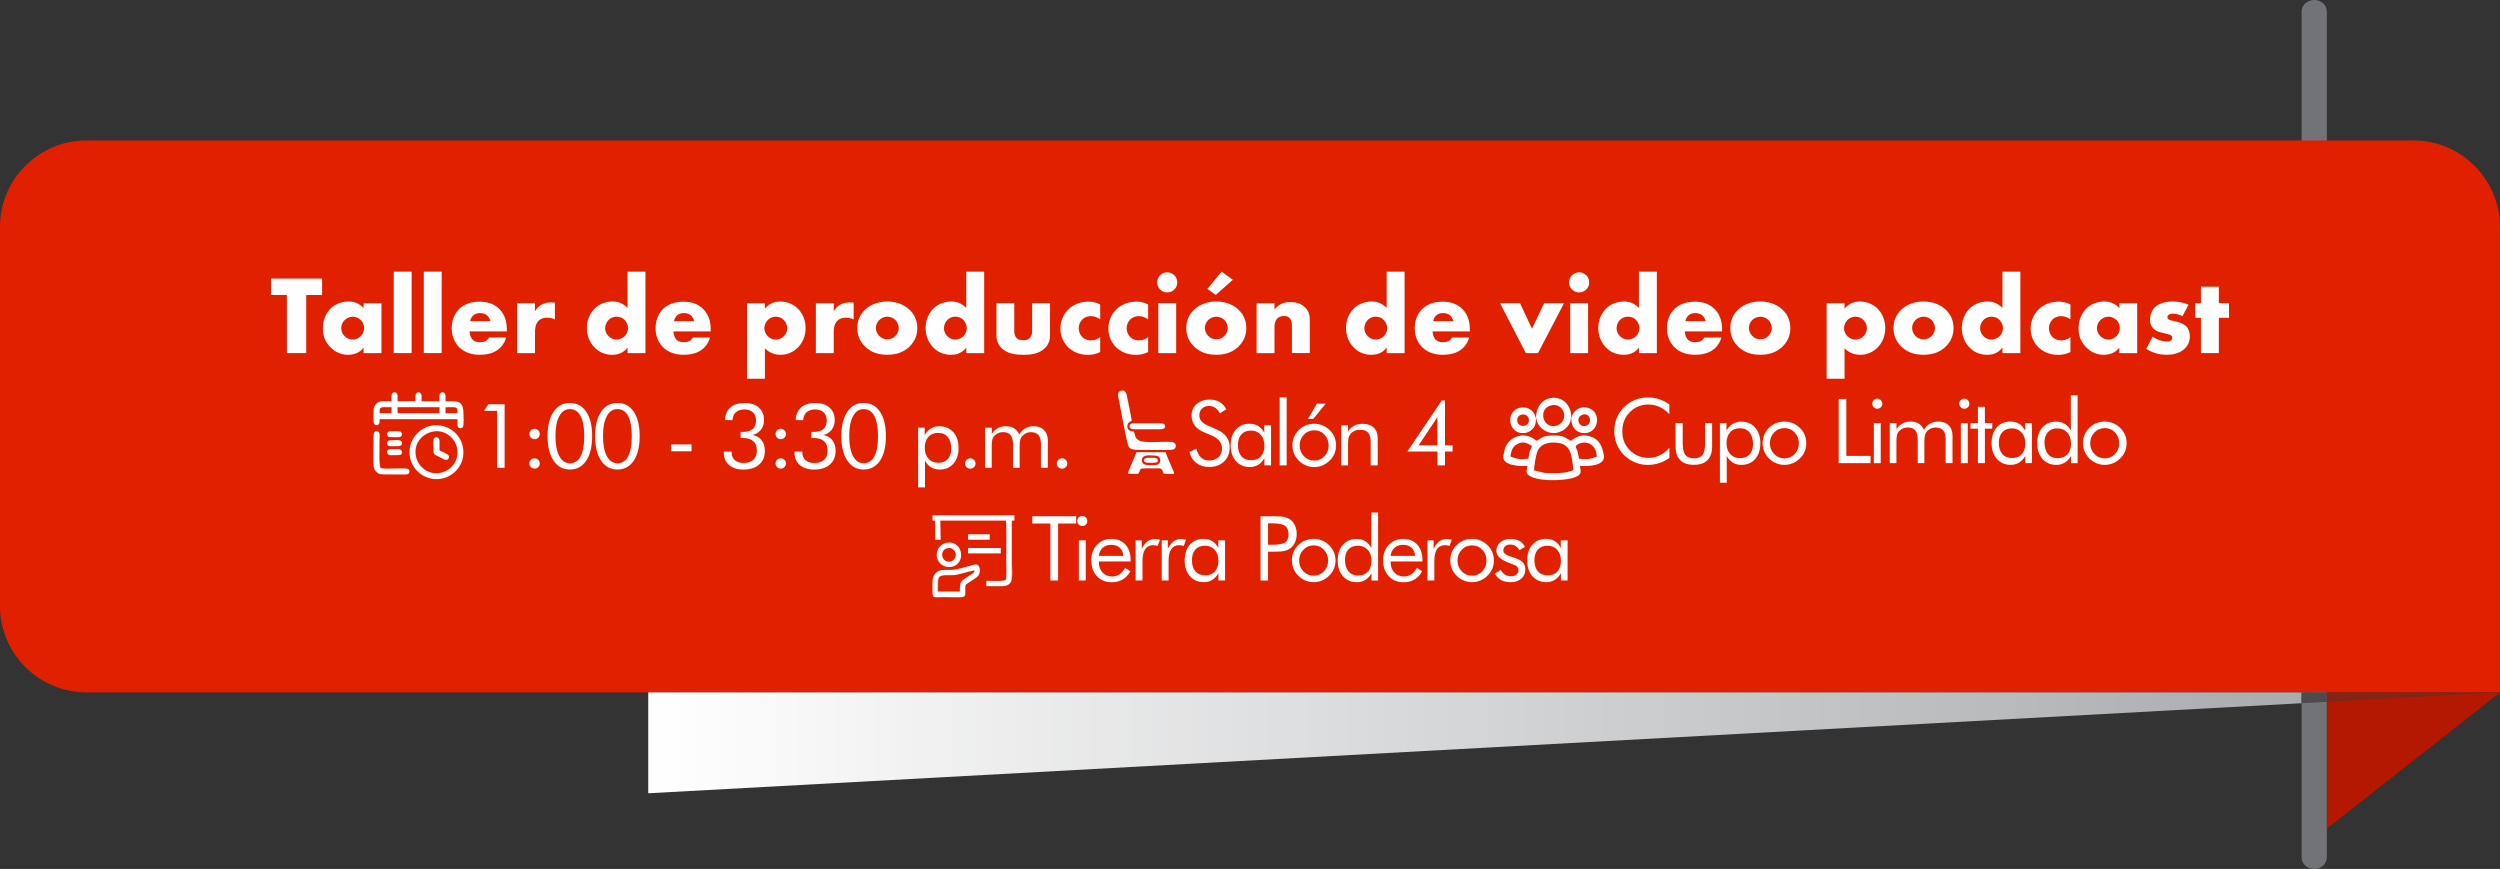 <?xml version="1.0" encoding="UTF-8"?>
<svg xmlns="http://www.w3.org/2000/svg" xmlns:xlink="http://www.w3.org/1999/xlink" xmlns:xodm="http://www.corel.com/coreldraw/odm/2003" xml:space="preserve" width="96.148mm" height="33.419mm" version="1.1" style="shape-rendering:geometricPrecision; text-rendering:geometricPrecision; image-rendering:optimizeQuality; fill-rule:evenodd; clip-rule:evenodd" viewBox="0 0 887.29 308.4">
 <rect x="0" y="0" width="887.29" height="308.4" fill="#333333" stroke="none"/>
 <defs>
  <style type="text/css">
   
    .fil4 {fill:#4B4B4D}
    .fil0 {fill:#727376}
    .fil5 {fill:#822416}
    .fil2 {fill:#B51800}
    .fil7 {fill:#FEFEFE}
    .fil1 {fill:#E12000;fill-rule:nonzero}
    .fil6 {fill:#FEFEFE;fill-rule:nonzero}
    .fil3 {fill:url(#id0)}
   
  </style>
  <linearGradient id="id0" gradientUnits="userSpaceOnUse" x1="816.87" y1="313.8" x2="237.14" y2="313.8">
   <stop offset="0" style="stop-opacity:1; stop-color:#A9ABAE"></stop>
   <stop offset="1" style="stop-opacity:1; stop-color:#FEFEFE"></stop>
  </linearGradient>
 </defs>
 <g id="Capa_x0020_1">
  <g id="_2150344278512">
   <path class="fil0" d="M821.35 0l0 0c2.48,0 4.48,1.83 4.48,4.08l0 300.25c0,2.25 -2.01,4.07 -4.48,4.07l0 0c-2.48,-0 -4.48,-1.83 -4.48,-4.08l0 -300.25c-0,-2.25 2.01,-4.07 4.48,-4.07z"></path>
   <path class="fil1" d="M856.56 49.85l-825.93 0c-16.84,0 -30.63,13.78 -30.63,30.63l0 134.64c0,16.84 13.78,30.62 30.63,30.62l856.65 0 0 -165.17c0,-16.9 -13.83,-30.73 -30.73,-30.73l0.01 -0z"></path>
   <polygon class="fil2" points="825.83,245.75 887.29,245.75 825.83,294.06 "></polygon>
   <polygon class="fil3" points="230.07,245.75 816.87,245.75 816.87,249.58 230.07,281.54 "></polygon>
   <polygon class="fil4" points="816.87,245.75 825.83,245.75 825.83,249.1 816.87,249.58 "></polygon>
   <polygon class="fil5" points="825.83,245.75 887.29,245.75 825.83,249.1 "></polygon>
   <polygon class="fil6" points="114.32,104.7 114.32,98.87 96.19,98.87 96.19,104.7 101.82,104.7 101.82,125.32 108.69,125.32 108.69,104.7 "></polygon>
   <path id="_1" class="fil6" d="M129.03 109.3c-0.75,-0.83 -2.46,-2.3 -5.31,-2.3 -2.54,0 -4.88,0.99 -6.39,2.5 -1.43,1.43 -2.74,3.77 -2.74,7.1 0,2.66 0.83,4.68 2.54,6.5 2.14,2.26 4.48,2.82 6.39,2.82 1.74,0 4.04,-0.51 5.52,-2.54l0 1.95 6.35 0 0 -17.73 -6.35 0 0 1.7 -0.01 0zm-3.89 3.1c1.35,0 2.26,0.6 2.86,1.15 0.99,0.95 1.23,2.06 1.23,2.89 0,1.43 -0.64,2.3 -1.19,2.86 -0.79,0.79 -1.83,1.23 -2.86,1.23 -1.07,0 -2.18,-0.55 -2.85,-1.19 -0.79,-0.76 -1.23,-1.87 -1.23,-2.89 0,-0.91 0.4,-2.06 1.27,-2.89 0.91,-0.87 1.98,-1.15 2.78,-1.15l-0.01 -0.01z"></path>
   <polygon id="_2" class="fil6" points="139.74,96.41 139.74,125.32 146.09,125.32 146.09,96.41 "></polygon>
   <polygon id="_3" class="fil6" points="150.41,96.41 150.41,125.32 156.76,125.32 156.76,96.41 "></polygon>
   <path id="_4" class="fil6" d="M179.88 116.95c0,-1.98 -0.32,-5.08 -2.82,-7.46 -2.1,-1.98 -4.76,-2.42 -6.82,-2.42 -3.49,0 -5.79,1.15 -7.26,2.57 -1.55,1.51 -2.66,3.89 -2.66,6.86 0,3.37 1.47,5.56 2.62,6.71 2.18,2.18 5,2.7 7.34,2.7 3.85,0 5.91,-1.19 7.22,-2.46 1.31,-1.27 1.87,-2.66 2.14,-3.65l-6.07 0c-0.28,0.55 -0.72,0.95 -1.11,1.19 -0.79,0.44 -1.91,0.47 -2.06,0.47 -1.43,0 -2.22,-0.47 -2.62,-0.87 -0.76,-0.75 -1.11,-2.02 -1.11,-2.97l13.21 0 0 -0.68 -0.01 0.01zm-13.01 -2.97c0.12,-0.79 0.51,-1.43 0.95,-1.91 0.68,-0.68 1.51,-0.95 2.57,-0.95 0.64,0 1.78,0.12 2.62,0.95 0.47,0.47 0.87,1.23 1.03,1.91l-7.18 0 0 0z"></path>
   <path id="_5" class="fil6" d="M183.53 125.32l6.35 0 0 -7.58c0,-0.95 0.08,-2.82 1.43,-4.04 0.91,-0.83 2.06,-0.95 2.89,-0.95 1.55,0 2.42,0.47 2.74,0.64l0 -5.99c-0.83,-0.04 -1.11,-0.08 -1.27,-0.08 -1.19,0 -2.34,0.2 -3.29,0.72 -0.95,0.47 -1.87,1.27 -2.5,2.46l0 -2.89 -6.35 0 0 17.73 0.01 -0.01z"></path>
   <path id="_6" class="fil6" d="M229.07 96.41l-6.35 0 0 12.89c-1.15,-1.23 -2.85,-2.3 -5.27,-2.3 -2.18,0 -4.52,0.72 -6.27,2.38 -1.63,1.55 -2.89,4.01 -2.89,7.02 0,2.82 1.07,5.31 2.86,7.06 1.66,1.63 3.69,2.46 6.23,2.46 1.23,0 3.57,-0.24 5.35,-2.54l0 1.95 6.35 0 0 -28.91 -0.01 0zm-10.24 24.11c-0.91,0 -1.95,-0.32 -2.82,-1.19 -0.83,-0.83 -1.23,-1.87 -1.23,-2.78 0,-1.19 0.51,-2.3 1.23,-3.01 0.55,-0.55 1.47,-1.15 2.82,-1.15 1.19,0 2.18,0.44 2.89,1.19 0.64,0.68 1.19,1.87 1.19,2.85 0,1.07 -0.51,2.26 -1.34,3.01 -0.68,0.6 -1.7,1.07 -2.74,1.07l0 0.01z"></path>
   <path id="_7" class="fil6" d="M252.23 116.95c0,-1.98 -0.32,-5.08 -2.82,-7.46 -2.1,-1.98 -4.76,-2.42 -6.82,-2.42 -3.49,0 -5.79,1.15 -7.26,2.57 -1.55,1.51 -2.66,3.89 -2.66,6.86 0,3.37 1.47,5.56 2.62,6.71 2.18,2.18 5,2.7 7.34,2.7 3.85,0 5.91,-1.19 7.22,-2.46 1.31,-1.27 1.87,-2.66 2.14,-3.65l-6.07 0c-0.28,0.55 -0.72,0.95 -1.11,1.19 -0.79,0.44 -1.91,0.47 -2.06,0.47 -1.43,0 -2.22,-0.47 -2.62,-0.87 -0.76,-0.75 -1.11,-2.02 -1.11,-2.97l13.21 0 0 -0.68 -0.01 0.01zm-13.01 -2.97c0.12,-0.79 0.51,-1.43 0.95,-1.91 0.68,-0.68 1.51,-0.95 2.57,-0.95 0.64,0 1.78,0.12 2.62,0.95 0.47,0.47 0.87,1.23 1.03,1.91l-7.18 0 0 0z"></path>
   <path id="_8" class="fil6" d="M271.47 123.62c1.98,2.06 4.36,2.3 5.52,2.3 1.78,0 4.08,-0.51 6.07,-2.46 1.7,-1.66 2.86,-4.04 2.86,-7.02 0,-3.06 -1.23,-5.39 -2.7,-6.86 -1.43,-1.43 -3.57,-2.57 -6.31,-2.57 -2.62,0 -4.33,1.15 -5.44,2.54l0 -1.95 -6.35 0 0 26.82 6.35 0 0 -10.79 -0.01 0zm3.89 -11.23c1.11,0 2.1,0.44 2.82,1.19 0.79,0.79 1.23,1.95 1.23,2.93 0,1.07 -0.55,2.14 -1.23,2.82 -0.72,0.76 -1.7,1.19 -2.82,1.19 -1.07,0 -2.1,-0.43 -2.86,-1.19 -0.68,-0.68 -1.23,-1.78 -1.23,-2.82 0,-0.99 0.44,-2.14 1.23,-2.93 0.76,-0.76 1.78,-1.19 2.86,-1.19z"></path>
   <path id="_9" class="fil6" d="M289.56 125.32l6.35 0 0 -7.58c0,-0.95 0.08,-2.82 1.43,-4.04 0.91,-0.83 2.06,-0.95 2.89,-0.95 1.55,0 2.42,0.47 2.74,0.64l0 -5.99c-0.83,-0.04 -1.11,-0.08 -1.27,-0.08 -1.19,0 -2.34,0.2 -3.29,0.72 -0.95,0.47 -1.87,1.27 -2.5,2.46l0 -2.89 -6.35 0 0 17.73 0.01 -0.01z"></path>
   <path id="_10" class="fil6" d="M314.94 112.39c0.99,0 2.1,0.47 2.82,1.15 0.79,0.79 1.23,1.95 1.23,2.89 0,1.03 -0.44,2.06 -1.23,2.82 -0.76,0.76 -1.78,1.19 -2.82,1.19 -1.07,0 -2.1,-0.43 -2.85,-1.19 -0.72,-0.72 -1.23,-1.74 -1.23,-2.82 0,-1.03 0.44,-2.14 1.23,-2.89 0.72,-0.68 1.83,-1.15 2.85,-1.15zm10.63 4.04c0,-3.17 -1.43,-5.23 -2.74,-6.5 -1.47,-1.39 -4.01,-2.93 -7.93,-2.93 -3.85,0 -6.43,1.51 -7.9,2.93 -1.31,1.27 -2.74,3.33 -2.74,6.5 0,2.38 0.79,4.64 2.74,6.54 2.46,2.42 5.31,2.93 7.9,2.93 2.86,0 5.59,-0.64 7.93,-2.93 1.95,-1.91 2.74,-4.16 2.74,-6.54z"></path>
   <path id="_11" class="fil6" d="M349.29 96.41l-6.35 0 0 12.89c-1.15,-1.23 -2.85,-2.3 -5.27,-2.3 -2.18,0 -4.52,0.72 -6.27,2.38 -1.63,1.55 -2.89,4.01 -2.89,7.02 0,2.82 1.07,5.31 2.86,7.06 1.66,1.63 3.69,2.46 6.23,2.46 1.23,0 3.57,-0.24 5.35,-2.54l0 1.95 6.35 0 0 -28.91 -0.01 0zm-10.23 24.11c-0.91,0 -1.95,-0.32 -2.82,-1.19 -0.83,-0.83 -1.23,-1.87 -1.23,-2.78 0,-1.19 0.51,-2.3 1.23,-3.01 0.55,-0.55 1.47,-1.15 2.82,-1.15 1.19,0 2.18,0.44 2.89,1.19 0.64,0.68 1.19,1.87 1.19,2.85 0,1.07 -0.51,2.26 -1.34,3.01 -0.68,0.6 -1.7,1.07 -2.74,1.07l0 0.01z"></path>
   <path id="_12" class="fil6" d="M353.64 107.59l0 11.07c0,1.7 0.32,3.29 1.66,4.72 2.1,2.26 5.35,2.54 8.01,2.54 2.42,0 5.48,-0.24 7.66,-2.5 1.59,-1.63 1.7,-3.25 1.7,-4.76l0 -11.07 -6.35 0 0 9.92c0,0.79 -0.12,1.7 -0.91,2.5 -0.72,0.68 -1.47,0.75 -2.26,0.75 -0.75,0 -1.59,-0.12 -2.22,-0.68 -0.83,-0.76 -0.95,-1.87 -0.95,-2.57l0 -9.92 -6.35 0 0.01 0z"></path>
   <path id="_13" class="fil6" d="M390.46 119.61c-1.15,0.99 -2.34,1.19 -3.25,1.19 -1.63,0 -2.66,-0.72 -3.25,-1.34 -0.76,-0.83 -1.11,-1.98 -1.11,-2.97 0,-1.03 0.36,-2.18 1.23,-3.06 0.64,-0.64 1.59,-1.23 3.1,-1.23 1.34,0 2.46,0.55 3.29,1.15l0 -5.31c-1.59,-0.79 -3.01,-0.99 -4.12,-0.99 -3.01,0 -5.48,1.11 -7.14,2.7 -1.78,1.74 -2.86,4.25 -2.86,6.86 0,2.62 1.07,5 2.74,6.63 1.27,1.23 3.53,2.7 6.98,2.7 1.31,0 2.7,-0.16 4.4,-0.99l0 -5.31 -0.01 -0z"></path>
   <path id="_14" class="fil6" d="M407.48 119.61c-1.15,0.99 -2.34,1.19 -3.25,1.19 -1.63,0 -2.66,-0.72 -3.25,-1.34 -0.76,-0.83 -1.11,-1.98 -1.11,-2.97 0,-1.03 0.36,-2.18 1.23,-3.06 0.64,-0.64 1.59,-1.23 3.1,-1.23 1.34,0 2.46,0.55 3.29,1.15l0 -5.31c-1.59,-0.79 -3.01,-0.99 -4.12,-0.99 -3.01,0 -5.48,1.11 -7.14,2.7 -1.78,1.74 -2.86,4.25 -2.86,6.86 0,2.62 1.07,5 2.74,6.63 1.27,1.23 3.53,2.7 6.98,2.7 1.31,0 2.7,-0.16 4.4,-0.99l0 -5.31 -0.01 -0z"></path>
   <path id="_15" class="fil6" d="M411.09 107.59l0 17.73 6.35 0 0 -17.73 -6.35 0zm-0.4 -7.37c0,1.98 1.59,3.57 3.57,3.57 1.98,0 3.57,-1.59 3.57,-3.57 0,-1.98 -1.59,-3.57 -3.57,-3.57 -1.98,0 -3.57,1.59 -3.57,3.57z"></path>
   <path id="_16" class="fil6" d="M431.71 112.39c0.99,0 2.1,0.47 2.82,1.15 0.79,0.79 1.23,1.95 1.23,2.89 0,1.03 -0.44,2.06 -1.23,2.82 -0.76,0.76 -1.78,1.19 -2.82,1.19 -1.07,0 -2.1,-0.43 -2.85,-1.19 -0.72,-0.72 -1.23,-1.74 -1.23,-2.82 0,-1.03 0.44,-2.14 1.23,-2.89 0.72,-0.68 1.83,-1.15 2.85,-1.15zm10.63 4.04c0,-3.17 -1.43,-5.23 -2.74,-6.5 -1.47,-1.39 -4.01,-2.93 -7.93,-2.93 -3.85,0 -6.43,1.51 -7.9,2.93 -1.31,1.27 -2.74,3.33 -2.74,6.5 0,2.38 0.79,4.64 2.74,6.54 2.46,2.42 5.31,2.93 7.9,2.93 2.86,0 5.59,-0.64 7.93,-2.93 1.95,-1.91 2.74,-4.16 2.74,-6.54zm-8.77 -20.03l-5.04 6.11 2.93 2.18 6.11 -5.39 -4.01 -2.89 -0 -0.01z"></path>
   <path id="_17" class="fil6" d="M445.99 125.32l6.35 0 0 -9.52c0,-1.07 0.4,-2.22 1.03,-2.82 0.51,-0.47 1.35,-0.83 2.34,-0.83 0.64,0 1.43,0.12 2.02,0.76 0.83,0.87 0.79,2.42 0.79,3.45l0 8.96 6.35 0 0 -11.26c0,-1.95 -0.16,-3.45 -1.66,-4.95 -1.47,-1.47 -3.41,-1.91 -5.24,-1.91 -1.55,0 -3.89,0.32 -5.63,2.62l0 -2.22 -6.35 0 0 17.73 0.01 0z"></path>
   <path id="_18" class="fil6" d="M498.5 96.41l-6.35 0 0 12.89c-1.15,-1.23 -2.85,-2.3 -5.27,-2.3 -2.18,0 -4.52,0.72 -6.27,2.38 -1.63,1.55 -2.89,4.01 -2.89,7.02 0,2.82 1.07,5.31 2.86,7.06 1.66,1.63 3.69,2.46 6.23,2.46 1.23,0 3.57,-0.24 5.35,-2.54l0 1.95 6.35 0 0 -28.91 -0.01 0zm-10.23 24.11c-0.91,0 -1.95,-0.32 -2.82,-1.19 -0.83,-0.83 -1.23,-1.87 -1.23,-2.78 0,-1.19 0.51,-2.3 1.23,-3.01 0.55,-0.55 1.47,-1.15 2.82,-1.15 1.19,0 2.18,0.44 2.89,1.19 0.64,0.68 1.19,1.87 1.19,2.85 0,1.07 -0.51,2.26 -1.34,3.01 -0.68,0.6 -1.7,1.07 -2.74,1.07l0 0.01z"></path>
   <path id="_19" class="fil6" d="M521.67 116.95c0,-1.98 -0.32,-5.08 -2.82,-7.46 -2.1,-1.98 -4.76,-2.42 -6.82,-2.42 -3.49,0 -5.79,1.15 -7.26,2.57 -1.55,1.51 -2.66,3.89 -2.66,6.86 0,3.37 1.47,5.56 2.62,6.71 2.18,2.18 5,2.7 7.34,2.7 3.85,0 5.91,-1.19 7.22,-2.46 1.31,-1.27 1.87,-2.66 2.14,-3.65l-6.07 0c-0.28,0.55 -0.72,0.95 -1.11,1.19 -0.79,0.44 -1.91,0.47 -2.06,0.47 -1.43,0 -2.22,-0.47 -2.62,-0.87 -0.76,-0.75 -1.11,-2.02 -1.11,-2.97l13.21 0 0 -0.68 -0.01 0.01zm-13.01 -2.97c0.12,-0.79 0.51,-1.43 0.95,-1.91 0.68,-0.68 1.51,-0.95 2.57,-0.95 0.64,0 1.78,0.12 2.62,0.95 0.47,0.47 0.87,1.23 1.03,1.91l-7.18 0 0 0z"></path>
   <polygon id="_20" class="fil6" points="532.38,107.59 541.54,125.32 545.86,125.32 555.11,107.59 548.04,107.59 543.72,116.67 539.48,107.59 "></polygon>
   <path id="_21" class="fil6" d="M557.29 107.59l0 17.73 6.35 0 0 -17.73 -6.35 0zm-0.4 -7.37c0,1.98 1.59,3.57 3.57,3.57 1.98,0 3.57,-1.59 3.57,-3.57 0,-1.98 -1.59,-3.57 -3.57,-3.57 -1.98,0 -3.57,1.59 -3.57,3.57z"></path>
   <path id="_22" class="fil6" d="M588.03 96.41l-6.35 0 0 12.89c-1.15,-1.23 -2.85,-2.3 -5.27,-2.3 -2.18,0 -4.52,0.72 -6.27,2.38 -1.63,1.55 -2.89,4.01 -2.89,7.02 0,2.82 1.07,5.31 2.86,7.06 1.66,1.63 3.69,2.46 6.23,2.46 1.23,0 3.57,-0.24 5.35,-2.54l0 1.95 6.35 0 0 -28.91 -0.01 0zm-10.24 24.11c-0.91,0 -1.95,-0.32 -2.82,-1.19 -0.83,-0.83 -1.23,-1.87 -1.23,-2.78 0,-1.19 0.51,-2.3 1.23,-3.01 0.55,-0.55 1.47,-1.15 2.82,-1.15 1.19,0 2.18,0.44 2.89,1.19 0.64,0.68 1.19,1.87 1.19,2.85 0,1.07 -0.51,2.26 -1.34,3.01 -0.68,0.6 -1.7,1.07 -2.74,1.07l0 0.01z"></path>
   <path id="_23" class="fil6" d="M611.19 116.95c0,-1.98 -0.32,-5.08 -2.82,-7.46 -2.1,-1.98 -4.76,-2.42 -6.82,-2.42 -3.49,0 -5.79,1.15 -7.26,2.57 -1.55,1.51 -2.66,3.89 -2.66,6.86 0,3.37 1.47,5.56 2.62,6.71 2.18,2.18 5,2.7 7.34,2.7 3.85,0 5.91,-1.19 7.22,-2.46 1.31,-1.27 1.87,-2.66 2.14,-3.65l-6.07 0c-0.28,0.55 -0.72,0.95 -1.11,1.19 -0.79,0.44 -1.91,0.47 -2.06,0.47 -1.43,0 -2.22,-0.47 -2.62,-0.87 -0.76,-0.75 -1.11,-2.02 -1.11,-2.97l13.21 0 0 -0.68 -0.01 0.01zm-13.01 -2.97c0.12,-0.79 0.51,-1.43 0.95,-1.91 0.68,-0.68 1.51,-0.95 2.57,-0.95 0.64,0 1.78,0.12 2.62,0.95 0.47,0.47 0.87,1.23 1.03,1.91l-7.18 0 0 0z"></path>
   <path id="_24" class="fil6" d="M624.79 112.39c0.99,0 2.1,0.47 2.82,1.15 0.79,0.79 1.23,1.95 1.23,2.89 0,1.03 -0.44,2.06 -1.23,2.82 -0.76,0.76 -1.78,1.19 -2.82,1.19 -1.07,0 -2.1,-0.43 -2.85,-1.19 -0.72,-0.72 -1.23,-1.74 -1.23,-2.82 0,-1.03 0.44,-2.14 1.23,-2.89 0.72,-0.68 1.83,-1.15 2.85,-1.15zm10.63 4.04c0,-3.17 -1.43,-5.23 -2.74,-6.5 -1.47,-1.39 -4.01,-2.93 -7.93,-2.93 -3.85,0 -6.43,1.51 -7.9,2.93 -1.31,1.27 -2.74,3.33 -2.74,6.5 0,2.38 0.79,4.64 2.74,6.54 2.46,2.42 5.31,2.93 7.9,2.93 2.86,0 5.59,-0.64 7.93,-2.93 1.95,-1.91 2.74,-4.16 2.74,-6.54z"></path>
   <path id="_25" class="fil6" d="M654.66 123.62c1.98,2.06 4.36,2.3 5.52,2.3 1.78,0 4.08,-0.51 6.07,-2.46 1.7,-1.66 2.86,-4.04 2.86,-7.02 0,-3.06 -1.23,-5.39 -2.7,-6.86 -1.43,-1.43 -3.57,-2.57 -6.31,-2.57 -2.62,0 -4.33,1.15 -5.44,2.54l0 -1.95 -6.35 0 0 26.82 6.35 0 0 -10.79 -0.01 0zm3.89 -11.23c1.11,0 2.1,0.44 2.82,1.19 0.79,0.79 1.23,1.95 1.23,2.93 0,1.07 -0.55,2.14 -1.23,2.82 -0.72,0.76 -1.7,1.19 -2.82,1.19 -1.07,0 -2.1,-0.43 -2.86,-1.19 -0.68,-0.68 -1.23,-1.78 -1.23,-2.82 0,-0.99 0.44,-2.14 1.23,-2.93 0.76,-0.76 1.78,-1.19 2.86,-1.19z"></path>
   <path id="_26" class="fil6" d="M682.71 112.39c0.99,0 2.1,0.47 2.82,1.15 0.79,0.79 1.23,1.95 1.23,2.89 0,1.03 -0.44,2.06 -1.23,2.82 -0.76,0.76 -1.78,1.19 -2.82,1.19 -1.07,0 -2.1,-0.43 -2.85,-1.19 -0.72,-0.72 -1.23,-1.74 -1.23,-2.82 0,-1.03 0.44,-2.14 1.23,-2.89 0.72,-0.68 1.83,-1.15 2.85,-1.15zm10.63 4.04c0,-3.17 -1.43,-5.23 -2.74,-6.5 -1.47,-1.39 -4.01,-2.93 -7.93,-2.93 -3.85,0 -6.43,1.51 -7.9,2.93 -1.31,1.27 -2.74,3.33 -2.74,6.5 0,2.38 0.79,4.64 2.74,6.54 2.46,2.42 5.31,2.93 7.9,2.93 2.86,0 5.59,-0.64 7.93,-2.93 1.95,-1.91 2.74,-4.16 2.74,-6.54z"></path>
   <path id="_27" class="fil6" d="M717.05 96.41l-6.35 0 0 12.89c-1.15,-1.23 -2.85,-2.3 -5.27,-2.3 -2.18,0 -4.52,0.72 -6.27,2.38 -1.63,1.55 -2.89,4.01 -2.89,7.02 0,2.82 1.07,5.31 2.86,7.06 1.66,1.63 3.69,2.46 6.23,2.46 1.23,0 3.57,-0.24 5.35,-2.54l0 1.95 6.35 0 0 -28.91 -0.01 0zm-10.24 24.11c-0.91,0 -1.95,-0.32 -2.82,-1.19 -0.83,-0.83 -1.23,-1.87 -1.23,-2.78 0,-1.19 0.51,-2.3 1.23,-3.01 0.55,-0.55 1.47,-1.15 2.82,-1.15 1.19,0 2.18,0.44 2.89,1.19 0.64,0.68 1.19,1.87 1.19,2.85 0,1.07 -0.51,2.26 -1.34,3.01 -0.68,0.6 -1.7,1.07 -2.74,1.07l0 0.01z"></path>
   <path id="_28" class="fil6" d="M734.82 119.61c-1.15,0.99 -2.34,1.19 -3.25,1.19 -1.63,0 -2.66,-0.72 -3.25,-1.34 -0.76,-0.83 -1.11,-1.98 -1.11,-2.97 0,-1.03 0.36,-2.18 1.23,-3.06 0.64,-0.64 1.59,-1.23 3.1,-1.23 1.34,0 2.46,0.55 3.29,1.15l0 -5.31c-1.59,-0.79 -3.01,-0.99 -4.12,-0.99 -3.01,0 -5.48,1.11 -7.14,2.7 -1.78,1.74 -2.86,4.25 -2.86,6.86 0,2.62 1.07,5 2.74,6.63 1.27,1.23 3.53,2.7 6.98,2.7 1.31,0 2.7,-0.16 4.4,-0.99l0 -5.31 -0.01 -0z"></path>
   <path id="_29" class="fil6" d="M752.16 109.3c-0.75,-0.83 -2.46,-2.3 -5.31,-2.3 -2.54,0 -4.88,0.99 -6.39,2.5 -1.43,1.43 -2.74,3.77 -2.74,7.1 0,2.66 0.83,4.68 2.54,6.5 2.14,2.26 4.48,2.82 6.39,2.82 1.74,0 4.04,-0.51 5.52,-2.54l0 1.95 6.35 0 0 -17.73 -6.35 0 0 1.7 -0.01 0zm-3.89 3.1c1.35,0 2.26,0.6 2.86,1.15 0.99,0.95 1.23,2.06 1.23,2.89 0,1.43 -0.64,2.3 -1.19,2.86 -0.79,0.79 -1.83,1.23 -2.86,1.23 -1.07,0 -2.18,-0.55 -2.85,-1.19 -0.79,-0.76 -1.23,-1.87 -1.23,-2.89 0,-0.91 0.4,-2.06 1.27,-2.89 0.91,-0.87 1.98,-1.15 2.78,-1.15l-0.01 -0.01z"></path>
   <path id="_30" class="fil6" d="M761.76 123.85c3.06,1.87 5.56,2.06 7.14,2.06 1.47,0 4.48,-0.16 6.54,-2.22 0.87,-0.83 1.78,-2.26 1.78,-4.4 0,-1.31 -0.47,-2.7 -1.34,-3.53 -0.51,-0.51 -1.78,-1.15 -2.62,-1.39l-1.15 -0.32c-0.99,-0.28 -1.51,-0.28 -2.1,-0.51 -0.4,-0.16 -0.76,-0.44 -0.76,-0.99 0,-0.4 0.2,-0.68 0.55,-0.87 0.4,-0.24 0.83,-0.36 1.47,-0.36 1.15,0 2.46,0.47 3.33,0.87l2.14 -4.04c-1.03,-0.44 -3.06,-1.15 -5.67,-1.15 -2.62,0 -5,0.75 -6.35,2.14 -0.99,1.03 -1.66,2.62 -1.66,4.33 0,1.34 0.47,2.34 1.15,3.06 0.95,1.03 2.22,1.35 3.1,1.55l1.66 0.4c0.64,0.16 1.27,0.28 1.66,0.64 0.28,0.24 0.32,0.51 0.32,0.79 0,0.32 -0.04,0.55 -0.32,0.83 -0.4,0.36 -1.15,0.47 -1.63,0.47 -0.68,0 -1.66,-0.16 -2.46,-0.44 -0.87,-0.28 -1.78,-0.75 -2.54,-1.31l-2.26 4.4 0.01 -0z"></path>
   <polygon id="_31" class="fil6" points="791.11,112.79 791.11,107.59 787.5,107.59 787.5,101.76 781.15,101.76 781.15,107.59 779.13,107.59 779.13,112.79 781.15,112.79 781.15,125.32 787.5,125.32 787.5,112.79 "></polygon>
   <g id="_2150319190288">
    <g>
     <g>
      <path class="fil7" d="M544.45 166.94c0.08,-1.66 0.69,-5.97 1.39,-7.16 1.03,-1.79 2.67,-2.72 5.59,-2.72 6.1,0 6.41,4.11 6.97,9.71l-0.44 0.26c-0.08,0.03 -0.26,0.1 -0.35,0.13 -2.12,0.68 -3.96,0.78 -6.18,0.77 -4.58,-0.01 -3.41,-0.26 -6.97,-0.99l-0.01 0zm14.8 -8.62c2.3,-2.32 7.23,-1.6 7.49,3.72 -2.22,0.9 -3.65,1.09 -6.31,0.76 -0.23,-0.78 -0.25,-1.58 -0.46,-2.36 -0.2,-0.76 -0.7,-1.49 -0.71,-2.12l-0 -0.01zm-23.15 3.73c0.17,-2.27 0.94,-3.66 2.4,-4.44 2.28,-1.22 3.67,-0.21 5.17,0.64 -0.14,0.82 -0.55,1.35 -0.78,2.18 -0.21,0.77 -0.24,1.59 -0.46,2.36 -2.66,0.37 -4.1,0.13 -6.32,-0.74zm9.22 -5.61c-0.84,-0.59 -1.39,-1.14 -2.68,-1.56 -3.22,-1.06 -6.72,0.58 -8.16,3.4 -0.46,0.91 -0.68,2.18 -0.9,3.37 -0.66,3.76 5.97,3.85 8.51,3.72 -0.14,1.25 -0.64,2.37 0.24,3.14 2.79,2.44 11.99,2.21 15.74,1.17 3.82,-1.07 2.88,-2.4 2.67,-4.3 2.71,0.12 9.24,0.11 8.48,-3.88 -0.57,-3.01 -1.48,-5.93 -5.57,-6.79 -2.79,-0.58 -4.34,0.46 -6.13,1.74 -2.02,-0.93 -1.89,-1.89 -6.11,-1.89 -4.2,0 -4.1,0.94 -6.11,1.89l0.01 -0z"></path>
      <path class="fil7" d="M550.39 143.89c2.27,-0.68 4.12,0.79 4.63,2.53 0.65,2.22 -0.81,4.11 -2.43,4.62 -4.83,1.54 -7.02,-5.7 -2.2,-7.15l-0 0zm-5.23 4.24l0.16 0.5c0.18,2.66 3.06,5.02 5.94,5.09 3.02,0.08 6.09,-2.36 6.23,-5.04l0.2 -0.56c-0.15,-9.27 -12.35,-9.31 -12.52,0l0 0.01z"></path>
      <path class="fil7" d="M538.49 149.39c-0.29,-2.82 3.9,-3.1 4.14,-0.45 0.25,2.79 -3.89,2.94 -4.14,0.45zm6.73 -0.7l-0.24 -0.55c-0.24,-2.09 -2.63,-3.99 -5.23,-3.52 -5.7,1.03 -4.6,9.66 1.28,9.09 1.36,-0.13 2.32,-0.86 2.96,-1.54 1,-1.08 0.97,-1.81 1.22,-3.46l0.01 -0.01z"></path>
      <path class="fil7" d="M561.67 147.19c2.62,-0.94 3.69,2.93 1.41,3.86 -2.62,1.06 -4.24,-2.85 -1.41,-3.86zm-3.84 0.92l-0.15 0.57c-0.01,2.72 1.53,4.69 3.98,5 5.88,0.73 7.21,-7.83 1.54,-9.04 -2.69,-0.58 -5.02,1.37 -5.37,3.47l0 0.01z"></path>
      <polygon class="fil7" points="557.49,148.68 557.69,148.68 557.83,148.1 557.68,148.13 "></polygon>
      <polygon class="fil7" points="545.22,148.69 545.32,148.62 545.16,148.13 544.98,148.13 "></polygon>
     </g>
     <path class="fil6" d="M592.49 147.04c-1.09,-1.18 -2.25,-2.06 -3.49,-2.62 -1.24,-0.57 -2.61,-0.85 -4.1,-0.85 -1.21,0 -2.38,0.24 -3.53,0.73 -1.14,0.49 -2.14,1.17 -2.98,2.04 -0.87,0.9 -1.52,1.91 -1.96,3.03 -0.43,1.12 -0.65,2.35 -0.65,3.7 0,1.06 0.13,2.04 0.39,2.93 0.26,0.9 0.65,1.71 1.17,2.46 0.91,1.3 2.04,2.3 3.37,3 1.34,0.7 2.77,1.05 4.32,1.05 1.46,0 2.8,-0.3 4.05,-0.9 1.25,-0.6 2.39,-1.5 3.41,-2.7l0 3.6c-1.13,0.81 -2.35,1.44 -3.65,1.86 -1.3,0.42 -2.65,0.63 -4.04,0.63 -1.2,0 -2.38,-0.18 -3.52,-0.54 -1.14,-0.36 -2.21,-0.88 -3.21,-1.56 -1.65,-1.15 -2.93,-2.57 -3.81,-4.25 -0.88,-1.69 -1.32,-3.53 -1.32,-5.54 0,-1.75 0.29,-3.35 0.88,-4.79 0.59,-1.44 1.47,-2.74 2.68,-3.92 1.17,-1.12 2.45,-1.96 3.86,-2.51 1.41,-0.55 2.96,-0.83 4.62,-0.83 1.32,0 2.6,0.2 3.83,0.6 1.24,0.4 2.45,1.02 3.66,1.86l0 3.54 0.02 -0.01z"></path>
     <path id="_1_5025" class="fil6" d="M597.22 150.13l0 7.02c0,2.04 0.3,3.47 0.91,4.29 0.61,0.81 1.63,1.22 3.08,1.22 1.44,0 2.46,-0.4 3.06,-1.21 0.6,-0.81 0.9,-2.24 0.9,-4.31l0 -7.02 2.49 0 0 8.32c0,2.14 -0.55,3.77 -1.65,4.88 -1.1,1.11 -2.72,1.65 -4.86,1.65 -2.12,0 -3.72,-0.55 -4.82,-1.66 -1.1,-1.11 -1.65,-2.74 -1.65,-4.87l0 -8.32 2.55 0 -0.02 -0z"></path>
     <path id="_2_5026" class="fil6" d="M612.78 157.31c0,1.6 0.44,2.88 1.32,3.85 0.88,0.96 2.05,1.44 3.5,1.44 1.42,0 2.54,-0.44 3.35,-1.32 0.81,-0.88 1.22,-2.1 1.22,-3.67 0,-1.75 -0.41,-3.13 -1.22,-4.13 -0.81,-0.99 -1.95,-1.49 -3.4,-1.49 -1.49,0 -2.65,0.47 -3.5,1.42 -0.85,0.94 -1.28,2.24 -1.28,3.9l0.01 0.01zm-2.36 14.03l0 -21.2 2.33 0 0 2.69c0.55,-1.03 1.28,-1.83 2.18,-2.37 0.9,-0.55 1.91,-0.83 3.02,-0.83 2.05,0 3.71,0.7 4.95,2.1 1.25,1.39 1.87,3.26 1.87,5.57 0,2.36 -0.61,4.23 -1.83,5.61 -1.22,1.39 -2.85,2.08 -4.9,2.08 -1.17,0 -2.19,-0.27 -3.06,-0.8 -0.87,-0.53 -1.58,-1.33 -2.13,-2.38l0 9.53 -2.42 0 -0.02 0.01z"></path>
     <path id="_3_5027" class="fil6" d="M628.16 157.31c0,1.51 0.5,2.78 1.51,3.82 1.01,1.05 2.23,1.56 3.66,1.56 1.43,0 2.63,-0.52 3.63,-1.56 0.99,-1.04 1.49,-2.31 1.49,-3.82 0,-1.51 -0.5,-2.78 -1.49,-3.82 -1,-1.05 -2.21,-1.56 -3.63,-1.56 -1.44,0 -2.66,0.52 -3.67,1.56 -1,1.04 -1.5,2.31 -1.5,3.82zm-2.58 -0.01c0,-1.04 0.19,-2.04 0.57,-2.97 0.39,-0.92 0.94,-1.75 1.69,-2.49 0.74,-0.73 1.57,-1.28 2.51,-1.66 0.94,-0.37 1.93,-0.57 2.99,-0.57 1.03,0 2.02,0.2 2.95,0.57 0.93,0.39 1.77,0.94 2.53,1.69 0.74,0.72 1.3,1.53 1.69,2.47 0.38,0.93 0.57,1.91 0.57,2.95 0,1.04 -0.19,2.02 -0.57,2.94 -0.39,0.92 -0.94,1.74 -1.69,2.45 -0.76,0.75 -1.61,1.32 -2.54,1.72 -0.94,0.39 -1.91,0.59 -2.93,0.59 -1.05,0 -2.04,-0.2 -2.98,-0.59 -0.94,-0.39 -1.78,-0.94 -2.51,-1.67 -0.74,-0.75 -1.3,-1.58 -1.69,-2.49 -0.38,-0.91 -0.57,-1.89 -0.57,-2.94l-0.01 -0z"></path>
     <polygon id="_4_5028" class="fil6" points="652.58,164.38 652.58,141.59 655.29,141.59 655.29,161.8 663.9,161.8 663.9,164.38 "></polygon>
     <path id="_5_5029" class="fil6" d="M664.48 143.27c0,-0.48 0.18,-0.9 0.52,-1.26 0.35,-0.34 0.77,-0.52 1.28,-0.52 0.48,0 0.9,0.18 1.26,0.53 0.34,0.35 0.52,0.77 0.52,1.28 0,0.49 -0.17,0.91 -0.51,1.25 -0.34,0.34 -0.77,0.51 -1.26,0.51 -0.5,0 -0.92,-0.17 -1.28,-0.51 -0.34,-0.34 -0.52,-0.77 -0.52,-1.28l-0.01 0zm0.57 21.12l0 -14.25 2.45 0 0 14.25 -2.45 0z"></path>
     <path id="_6_5030" class="fil6" d="M690.54 164.38l0 -8.39c0,-1.44 -0.29,-2.51 -0.87,-3.22 -0.58,-0.7 -1.47,-1.05 -2.67,-1.05 -0.65,0 -1.26,0.13 -1.81,0.4 -0.55,0.27 -1.03,0.64 -1.41,1.12 -0.28,0.37 -0.48,0.81 -0.6,1.3 -0.12,0.5 -0.19,1.32 -0.19,2.46l0 7.37 -2.36 0 0 -8.39c0,-1.44 -0.29,-2.51 -0.87,-3.22 -0.58,-0.7 -1.47,-1.05 -2.67,-1.05 -0.65,0 -1.26,0.13 -1.83,0.4 -0.56,0.27 -1.03,0.64 -1.43,1.12 -0.27,0.37 -0.46,0.79 -0.58,1.26 -0.12,0.48 -0.18,1.32 -0.18,2.51l0 7.37 -2.36 0 0 -14.25 2.39 0 0 2.2c0.59,-0.91 1.3,-1.6 2.12,-2.04 0.81,-0.45 1.77,-0.67 2.84,-0.67 1.16,0 2.13,0.24 2.94,0.74 0.81,0.5 1.42,1.21 1.84,2.16 0.61,-0.97 1.34,-1.7 2.17,-2.18 0.84,-0.48 1.81,-0.72 2.91,-0.72 1.59,0 2.83,0.45 3.72,1.34 0.9,0.9 1.34,2.13 1.34,3.72l0 9.7 -2.42 0 -0.01 -0z"></path>
     <path id="_7_5031" class="fil6" d="M695.37 143.27c0,-0.48 0.18,-0.9 0.52,-1.26 0.35,-0.34 0.77,-0.52 1.28,-0.52 0.48,0 0.9,0.18 1.26,0.53 0.34,0.35 0.52,0.77 0.52,1.28 0,0.49 -0.17,0.91 -0.51,1.25 -0.34,0.34 -0.77,0.51 -1.26,0.51 -0.5,0 -0.92,-0.17 -1.28,-0.51 -0.34,-0.34 -0.52,-0.77 -0.52,-1.28l-0.01 0zm0.57 21.12l0 -14.25 2.45 0 0 14.25 -2.45 0z"></path>
     <polygon id="_8_5032" class="fil6" points="701.99,152.14 699.37,152.14 699.37,150.13 701.99,150.13 701.99,144.4 704.47,144.4 704.47,150.13 707.09,150.13 707.09,152.14 704.47,152.14 704.47,164.38 701.99,164.38 "></polygon>
     <path id="_9_5033" class="fil6" d="M718.82 157.4c0,-1.61 -0.44,-2.91 -1.32,-3.89 -0.88,-0.99 -2.02,-1.47 -3.43,-1.47 -1.46,0 -2.61,0.45 -3.42,1.35 -0.82,0.9 -1.23,2.16 -1.23,3.78 0,1.72 0.42,3.05 1.24,3.98 0.82,0.94 2,1.4 3.51,1.4 1.45,0 2.59,-0.45 3.41,-1.36 0.82,-0.91 1.24,-2.18 1.24,-3.81l-0 0.02zm2.36 -7.27l0 14.25 -2.36 0 0 -2.58c-0.57,1.03 -1.3,1.83 -2.19,2.37 -0.89,0.55 -1.88,0.81 -2.98,0.81 -2.04,0 -3.69,-0.7 -4.94,-2.11 -1.25,-1.41 -1.87,-3.27 -1.87,-5.58 0,-2.35 0.6,-4.2 1.83,-5.6 1.21,-1.39 2.84,-2.08 4.87,-2.08 1.19,0 2.22,0.27 3.1,0.81 0.88,0.54 1.59,1.34 2.13,2.4l0 -2.69 2.42 0z"></path>
     <path id="_10_5034" class="fil6" d="M735.02 157.34c0,-1.59 -0.44,-2.87 -1.32,-3.84 -0.88,-0.97 -2.04,-1.46 -3.49,-1.46 -1.44,0 -2.57,0.44 -3.37,1.32 -0.81,0.88 -1.21,2.1 -1.21,3.66 0,1.75 0.41,3.13 1.23,4.11 0.82,0.99 1.96,1.49 3.4,1.49 1.5,0 2.66,-0.46 3.51,-1.4 0.85,-0.93 1.27,-2.23 1.27,-3.89l-0.02 0zm2.36 -17.09l0 24.14 -2.36 0 0 -2.57c-0.56,1.03 -1.29,1.81 -2.18,2.36 -0.9,0.55 -1.89,0.82 -2.99,0.82 -2.04,0 -3.69,-0.7 -4.94,-2.11 -1.25,-1.41 -1.87,-3.27 -1.87,-5.58 0,-2.33 0.61,-4.2 1.84,-5.58 1.22,-1.39 2.85,-2.09 4.89,-2.09 1.18,0 2.21,0.27 3.08,0.81 0.87,0.54 1.57,1.34 2.12,2.4l0 -12.57 2.42 0 -0.01 -0.02z"></path>
     <path id="_11_5035" class="fil6" d="M741.85 157.31c0,1.51 0.5,2.78 1.51,3.82 1.01,1.05 2.23,1.56 3.66,1.56 1.43,0 2.63,-0.52 3.63,-1.56 0.99,-1.04 1.49,-2.31 1.49,-3.82 0,-1.51 -0.5,-2.78 -1.49,-3.82 -1,-1.05 -2.21,-1.56 -3.63,-1.56 -1.44,0 -2.66,0.52 -3.67,1.56 -1,1.04 -1.5,2.31 -1.5,3.82zm-2.58 -0.01c0,-1.04 0.19,-2.04 0.57,-2.97 0.39,-0.92 0.94,-1.75 1.69,-2.49 0.74,-0.73 1.57,-1.28 2.51,-1.66 0.94,-0.37 1.93,-0.57 2.99,-0.57 1.03,0 2.02,0.2 2.95,0.57 0.93,0.39 1.77,0.94 2.53,1.69 0.74,0.72 1.3,1.53 1.69,2.47 0.38,0.93 0.57,1.91 0.57,2.95 0,1.04 -0.19,2.02 -0.57,2.94 -0.39,0.92 -0.94,1.74 -1.69,2.45 -0.76,0.75 -1.61,1.32 -2.54,1.72 -0.94,0.39 -1.91,0.59 -2.93,0.59 -1.05,0 -2.04,-0.2 -2.98,-0.59 -0.94,-0.39 -1.78,-0.94 -2.51,-1.67 -0.74,-0.75 -1.3,-1.58 -1.69,-2.49 -0.38,-0.91 -0.57,-1.89 -0.57,-2.94l-0.01 -0z"></path>
    </g>
    <g>
     <g>
      <path class="fil7" d="M158.12 144.55c0.9,-0.05 1.9,-0.03 2.8,-0.02 1.52,0.02 1.56,0.76 1.41,2.13l-4.2 -0.01 -0.02 -2.09 0.01 -0zm-17.01 -0.02l-0.37 0 14.96 0 0.29 0 0.01 1.64 -0.04 0.48 -14.96 0 0.15 0 -0.05 -0.49 0 -1.64 0.01 0.01zm-6.38 1.37c0,-0.99 0.34,-1.37 1.34,-1.37l2.4 -0.01 0.51 0.03 -0.05 2.09 -4.18 0 -0.03 -0.49 0 -0.27 0.01 0.01zm4.23 -3.52c-1.3,0.07 -3.28,-0.2 -4.41,0.26 -1.02,0.42 -1.87,1.47 -1.95,2.85 -0.03,0.71 -0.08,4.13 0.04,4.63 0.15,0.6 0.84,1.02 1.57,0.63 0.61,-0.33 0.5,-1.15 0.5,-1.97l27.65 0c0,0.6 -0.09,2.18 0.11,2.63 0.29,0.65 1.22,0.76 1.7,0.3 0.6,-0.58 0.32,-3.88 0.32,-5.01 0.01,-5.15 -2.98,-4.19 -6.36,-4.31 -0.08,-1.18 0.37,-3.2 -1.1,-3.16 -1.47,0.03 -0.97,2.02 -1.08,3.18l-6.33 -0.01c-0.07,-1.3 0.37,-3.1 -1.02,-3.17 -1.52,-0.07 -1.08,1.83 -1.14,3.12l-6.34 0.06c-0.11,-1.21 0.4,-3.15 -1.08,-3.18 -1.49,-0.03 -1.03,1.96 -1.11,3.15l0.01 -0z"></path>
      <path class="fil7" d="M153.36 153.24c4.49,-1.05 8.11,2.22 8.83,5.68 0.95,4.56 -2.06,7.99 -5.62,8.83 -4.53,1.05 -8.07,-2.11 -8.88,-5.52 -1.13,-4.7 2.08,-8.14 5.68,-8.99l-0.01 0.01zm11.03 8.57c0.69,-5.67 -3.24,-10.06 -8.05,-10.78 -5.69,-0.86 -10.27,3.32 -10.91,8.13 -0.76,5.7 3.37,10.19 8.25,10.82 5.53,0.72 10.14,-3.41 10.72,-8.17l0 -0.01z"></path>
      <path class="fil7" d="M132.62 165.54c0.09,0.99 0.71,1.79 1.31,2.26 0.76,0.57 1.83,0.59 2.93,0.58 2.31,-0.01 4.64,0.03 6.95,0.01 0.68,-0.01 1.17,-0.05 1.39,-0.52 0.25,-0.54 0.12,-1.05 -0.24,-1.35 -0.94,-0.74 -8.91,0.28 -9.89,-0.52 -0.65,-0.54 -0.35,-8.29 -0.35,-10.21 0,-1.17 0.27,-2.43 -0.77,-2.71 -1.34,-0.35 -1.36,0.95 -1.35,2.03 0.02,2.66 -0.16,8.5 0.02,10.42l0.01 0.02z"></path>
      <path class="fil7" d="M155.98 159.85c0,-1.09 0.05,-2.31 0,-3.39 -0.05,-1.21 -1.13,-1.7 -1.83,-1 -0.52,0.53 -0.3,2.1 -0.3,3.01 0,3.11 -0.33,2.5 2.75,4.04 0.69,0.35 1.7,1.09 2.41,0.47 0.29,-0.24 0.46,-0.75 0.26,-1.26 -0.2,-0.55 -2.74,-1.61 -3.3,-1.88l0.01 0.01z"></path>
      <path class="fil7" d="M137.39 157.53c0.19,1.12 1.8,0.82 2.94,0.83 1.03,0 2.64,0.17 2.3,-1.34 -0.24,-1.08 -1.83,-0.79 -2.97,-0.79 -1.06,0 -2.51,-0.11 -2.27,1.3l0 -0.01z"></path>
      <path class="fil7" d="M137.4 160.73c0.2,1.1 1.85,0.81 2.93,0.81 1.17,0 2.61,0.14 2.3,-1.33 -0.23,-1.09 -1.79,-0.79 -2.97,-0.8 -1.09,0 -2.53,-0.09 -2.27,1.31l0 -0z"></path>
      <path class="fil7" d="M138.23 153.08c-1.18,0.31 -1.1,1.82 -0.02,2.04 0.39,0.08 3.35,0.08 3.7,-0.02 1.09,-0.3 0.99,-1.84 -0.16,-2.04 -0.41,-0.07 -3.21,-0.07 -3.52,0.02l-0.01 0z"></path>
     </g>
     <polygon class="fil6" points="176.45,166.04 176.45,145.82 171.8,145.82 173.32,143.47 179.1,143.47 179.1,166.04 "></polygon>
     <path id="_1_5036" class="fil6" d="M256.89 160.27l2.77 0 0 0.27c0,1.17 0.37,2.09 1.14,2.76 0.76,0.68 1.79,1.02 3.1,1.02 1.51,0 2.66,-0.38 3.49,-1.14 0.82,-0.77 1.23,-1.85 1.23,-3.25 0,-1.47 -0.42,-2.59 -1.26,-3.34 -0.83,-0.76 -2.07,-1.13 -3.72,-1.13 -0.2,0 -0.37,0 -0.47,0.01 -0.11,0.01 -0.22,0.02 -0.32,0.02l0 -2.23c0.08,0 0.2,0.01 0.36,0.02 0.16,0.01 0.29,0.02 0.37,0.02 1.56,0 2.75,-0.34 3.55,-1.03 0.8,-0.68 1.2,-1.7 1.2,-3.06 0,-1.19 -0.36,-2.13 -1.09,-2.84 -0.73,-0.7 -1.71,-1.05 -2.96,-1.05 -1.33,0 -2.36,0.33 -3.1,0.97 -0.74,0.65 -1.14,1.59 -1.21,2.82l-2.68 -0.02c0.11,-1.96 0.76,-3.46 1.97,-4.51 1.21,-1.05 2.9,-1.56 5.08,-1.56 2.09,0 3.76,0.54 4.98,1.63 1.23,1.09 1.84,2.57 1.84,4.42 0,1.35 -0.36,2.49 -1.07,3.42 -0.71,0.94 -1.7,1.56 -2.98,1.9 1.35,0.23 2.42,0.84 3.19,1.83 0.77,0.99 1.16,2.26 1.16,3.79 0,2.07 -0.68,3.69 -2.03,4.87 -1.35,1.18 -3.23,1.77 -5.63,1.77 -2.11,0 -3.79,-0.54 -5.04,-1.61 -1.25,-1.08 -1.87,-2.53 -1.87,-4.34l0 -0.42 0 -0z"></path>
     <path id="_2_5037" class="fil6" d="M281.99 160.27l2.77 0 0 0.27c0,1.17 0.37,2.09 1.14,2.76 0.76,0.68 1.79,1.02 3.1,1.02 1.51,0 2.66,-0.38 3.49,-1.14 0.82,-0.77 1.23,-1.85 1.23,-3.25 0,-1.47 -0.42,-2.59 -1.26,-3.34 -0.83,-0.76 -2.07,-1.13 -3.72,-1.13 -0.2,0 -0.37,0 -0.47,0.01 -0.11,0.01 -0.22,0.02 -0.32,0.02l0 -2.23c0.08,0 0.2,0.01 0.36,0.02 0.16,0.01 0.29,0.02 0.37,0.02 1.56,0 2.75,-0.34 3.55,-1.03 0.8,-0.68 1.2,-1.7 1.2,-3.06 0,-1.19 -0.36,-2.13 -1.09,-2.84 -0.73,-0.7 -1.71,-1.05 -2.96,-1.05 -1.33,0 -2.36,0.33 -3.1,0.97 -0.74,0.65 -1.14,1.59 -1.21,2.82l-2.68 -0.02c0.11,-1.96 0.76,-3.46 1.97,-4.51 1.21,-1.05 2.9,-1.56 5.08,-1.56 2.09,0 3.76,0.54 4.98,1.63 1.23,1.09 1.84,2.57 1.84,4.42 0,1.35 -0.36,2.49 -1.07,3.42 -0.71,0.94 -1.7,1.56 -2.98,1.9 1.35,0.23 2.42,0.84 3.19,1.83 0.77,0.99 1.16,2.26 1.16,3.79 0,2.07 -0.68,3.69 -2.03,4.87 -1.35,1.18 -3.23,1.77 -5.63,1.77 -2.11,0 -3.79,-0.54 -5.04,-1.61 -1.25,-1.08 -1.87,-2.53 -1.87,-4.34l0 -0.42 0 -0z"></path>
     <path id="_3_5038" class="fil6" d="M328.22 158.96c0,1.6 0.44,2.88 1.32,3.85 0.88,0.96 2.05,1.44 3.5,1.44 1.42,0 2.54,-0.44 3.35,-1.32 0.81,-0.88 1.22,-2.1 1.22,-3.67 0,-1.75 -0.41,-3.13 -1.22,-4.13 -0.81,-0.99 -1.95,-1.49 -3.4,-1.49 -1.49,0 -2.65,0.47 -3.5,1.42 -0.85,0.94 -1.28,2.24 -1.28,3.9l0.01 0.01zm-2.36 14.03l0 -21.2 2.33 0 0 2.69c0.55,-1.03 1.28,-1.83 2.18,-2.37 0.9,-0.55 1.91,-0.83 3.02,-0.83 2.05,0 3.71,0.7 4.95,2.1 1.25,1.39 1.87,3.26 1.87,5.57 0,2.36 -0.61,4.23 -1.83,5.61 -1.22,1.39 -2.85,2.08 -4.9,2.08 -1.17,0 -2.19,-0.27 -3.06,-0.8 -0.87,-0.53 -1.58,-1.33 -2.13,-2.38l0 9.53 -2.42 0 -0.02 0.01z"></path>
     <path id="_4_5039" class="fil6" d="M342.51 164.51c0,-0.51 0.18,-0.94 0.54,-1.3 0.37,-0.37 0.81,-0.55 1.3,-0.55 0.52,0 0.96,0.18 1.33,0.54 0.37,0.36 0.55,0.81 0.55,1.32 0,0.51 -0.18,0.94 -0.54,1.3 -0.37,0.34 -0.81,0.52 -1.34,0.52 -0.51,0 -0.95,-0.18 -1.31,-0.52 -0.36,-0.35 -0.54,-0.78 -0.54,-1.3l0 -0.01z"></path>
     <path id="_5_5040" class="fil6" d="M369.45 166.04l0 -8.39c0,-1.44 -0.29,-2.51 -0.87,-3.22 -0.58,-0.7 -1.47,-1.05 -2.67,-1.05 -0.65,0 -1.26,0.13 -1.81,0.4 -0.55,0.27 -1.03,0.64 -1.41,1.12 -0.28,0.37 -0.48,0.81 -0.6,1.3 -0.12,0.5 -0.19,1.32 -0.19,2.46l0 7.37 -2.36 0 0 -8.39c0,-1.44 -0.29,-2.51 -0.87,-3.22 -0.58,-0.7 -1.47,-1.05 -2.67,-1.05 -0.65,0 -1.26,0.13 -1.83,0.4 -0.56,0.27 -1.03,0.64 -1.43,1.12 -0.27,0.37 -0.46,0.79 -0.58,1.26 -0.12,0.48 -0.18,1.32 -0.18,2.51l0 7.37 -2.36 0 0 -14.25 2.39 0 0 2.2c0.59,-0.91 1.3,-1.6 2.12,-2.04 0.81,-0.45 1.77,-0.67 2.84,-0.67 1.16,0 2.13,0.24 2.94,0.74 0.81,0.5 1.42,1.21 1.84,2.16 0.61,-0.97 1.34,-1.7 2.17,-2.18 0.84,-0.48 1.81,-0.72 2.91,-0.72 1.59,0 2.83,0.45 3.72,1.34 0.9,0.9 1.34,2.13 1.34,3.72l0 9.7 -2.42 0 -0.01 -0z"></path>
     <path id="_6_5041" class="fil6" d="M375.08 164.51c0,-0.51 0.18,-0.94 0.54,-1.3 0.37,-0.37 0.81,-0.55 1.3,-0.55 0.52,0 0.96,0.18 1.33,0.54 0.37,0.36 0.55,0.81 0.55,1.32 0,0.51 -0.18,0.94 -0.54,1.3 -0.37,0.34 -0.81,0.52 -1.34,0.52 -0.51,0 -0.95,-0.18 -1.31,-0.52 -0.36,-0.35 -0.54,-0.78 -0.54,-1.3l0 -0.01z"></path>
     <path id="_7_5042" class="fil6" d="M187.87 154.02c0,-0.51 0.18,-0.94 0.55,-1.3 0.36,-0.36 0.81,-0.54 1.31,-0.54 0.5,0 0.94,0.18 1.3,0.54 0.36,0.37 0.54,0.8 0.54,1.3 0,0.51 -0.18,0.95 -0.53,1.31 -0.35,0.36 -0.79,0.54 -1.3,0.54 -0.52,0 -0.96,-0.18 -1.32,-0.54 -0.36,-0.36 -0.54,-0.8 -0.54,-1.31l-0.01 0zm0 10.46c0,-0.5 0.18,-0.94 0.54,-1.29 0.36,-0.36 0.8,-0.53 1.32,-0.53 0.5,0 0.94,0.18 1.3,0.53 0.36,0.35 0.54,0.78 0.54,1.29 0,0.51 -0.18,0.94 -0.53,1.3 -0.35,0.36 -0.79,0.54 -1.3,0.54 -0.52,0 -0.96,-0.18 -1.32,-0.54 -0.36,-0.36 -0.54,-0.8 -0.54,-1.3l-0.01 0z"></path>
     <path id="_8_5043" class="fil6" d="M202.28 166.64c-2.46,0 -4.4,-1.05 -5.81,-3.15 -1.42,-2.1 -2.13,-5 -2.13,-8.68 0,-3.66 0.7,-6.54 2.11,-8.65 1.4,-2.1 3.32,-3.15 5.77,-3.15 2.49,0 4.44,1.03 5.84,3.11 1.4,2.07 2.1,4.97 2.1,8.69 0,3.71 -0.7,6.6 -2.09,8.69 -1.4,2.09 -3.32,3.14 -5.79,3.14l-0.01 -0zm-0.03 -2.23c1.67,0 2.94,-0.81 3.81,-2.44 0.86,-1.63 1.3,-4.01 1.3,-7.15 0,-3.14 -0.43,-5.53 -1.3,-7.17 -0.86,-1.63 -2.13,-2.45 -3.81,-2.45 -1.61,0 -2.86,0.84 -3.76,2.51 -0.9,1.68 -1.34,4.03 -1.34,7.05 0,3.04 0.45,5.4 1.34,7.1 0.9,1.7 2.15,2.54 3.76,2.54l0 0.01z"></path>
     <path id="_9_5044" class="fil6" d="M219.15 166.64c-2.46,0 -4.4,-1.05 -5.81,-3.15 -1.42,-2.1 -2.13,-5 -2.13,-8.68 0,-3.66 0.7,-6.54 2.11,-8.65 1.4,-2.1 3.32,-3.15 5.77,-3.15 2.49,0 4.44,1.03 5.84,3.11 1.4,2.07 2.1,4.97 2.1,8.69 0,3.71 -0.7,6.6 -2.09,8.69 -1.4,2.09 -3.32,3.14 -5.79,3.14l-0.01 -0zm-0.03 -2.23c1.67,0 2.94,-0.81 3.81,-2.44 0.86,-1.63 1.3,-4.01 1.3,-7.15 0,-3.14 -0.43,-5.53 -1.3,-7.17 -0.86,-1.63 -2.13,-2.45 -3.81,-2.45 -1.61,0 -2.86,0.84 -3.76,2.51 -0.9,1.68 -1.34,4.03 -1.34,7.05 0,3.04 0.45,5.4 1.34,7.1 0.9,1.7 2.15,2.54 3.76,2.54l0 0.01z"></path>
     <polygon id="_10_5045" class="fil6" points="238.19,157.72 245.45,157.72 245.45,160.17 238.19,160.17 "></polygon>
     <path id="_11_5046" class="fil6" d="M275.25 154.02c0,-0.51 0.18,-0.94 0.55,-1.3 0.36,-0.36 0.81,-0.54 1.31,-0.54 0.5,0 0.94,0.18 1.3,0.54 0.36,0.37 0.54,0.8 0.54,1.3 0,0.51 -0.18,0.95 -0.53,1.31 -0.35,0.36 -0.79,0.54 -1.3,0.54 -0.52,0 -0.96,-0.18 -1.32,-0.54 -0.36,-0.36 -0.54,-0.8 -0.54,-1.31l-0.01 0zm0 10.46c0,-0.5 0.18,-0.94 0.54,-1.29 0.36,-0.36 0.8,-0.53 1.32,-0.53 0.5,0 0.94,0.18 1.3,0.53 0.36,0.35 0.54,0.78 0.54,1.29 0,0.51 -0.18,0.94 -0.53,1.3 -0.35,0.36 -0.79,0.54 -1.3,0.54 -0.52,0 -0.96,-0.18 -1.32,-0.54 -0.36,-0.36 -0.54,-0.8 -0.54,-1.3l-0.01 0z"></path>
     <path id="_12_5047" class="fil6" d="M306.54 166.64c-2.46,0 -4.4,-1.05 -5.81,-3.15 -1.42,-2.1 -2.13,-5 -2.13,-8.68 0,-3.66 0.7,-6.54 2.11,-8.65 1.4,-2.1 3.32,-3.15 5.77,-3.15 2.49,0 4.44,1.03 5.84,3.11 1.4,2.07 2.1,4.97 2.1,8.69 0,3.71 -0.7,6.6 -2.09,8.69 -1.4,2.09 -3.32,3.14 -5.79,3.14l-0.01 -0zm-0.03 -2.23c1.67,0 2.94,-0.81 3.81,-2.44 0.86,-1.63 1.3,-4.01 1.3,-7.15 0,-3.14 -0.43,-5.53 -1.3,-7.17 -0.86,-1.63 -2.13,-2.45 -3.81,-2.45 -1.61,0 -2.86,0.84 -3.76,2.51 -0.9,1.68 -1.34,4.03 -1.34,7.05 0,3.04 0.45,5.4 1.34,7.1 0.9,1.7 2.15,2.54 3.76,2.54l0 0.01z"></path>
    </g>
    <g>
     <g>
      <path class="fil7" d="M402.39 153.15c-2.8,-0.02 -2.78,-2.65 -1.37,-3.5l0.56 -0.29c0.02,-0.01 0.07,-0.03 0.1,-0.06 -0.42,-2.71 -1.08,-5.48 -1.6,-8.18 -0.25,-1.34 -0.5,-2.96 -2.3,-2.43 -1.49,0.44 -0.88,2.19 -0.6,3.57 0.46,2.35 2.75,15.3 3.44,16.3 0.74,1.07 2.01,1.12 3.71,1.12 1.44,0 11.38,0.12 12.03,-0.11 1.4,-0.48 1.3,-2.52 -0.39,-2.71 -2.66,-0.32 -9.99,0.58 -11.73,-0.56 -1.65,-1.08 -1.08,-1.39 -1.84,-3.15l-0.01 0.01z"></path>
      <path class="fil7" d="M406.66 161.71c0.85,-0.18 3.83,-0.16 4.46,0.28 1.08,0.76 0.86,2.7 -0.59,3 -0.99,0.21 -3.99,0.24 -4.65,-0.33 -1.14,-0.97 -0.71,-2.63 0.78,-2.95zm-6.26 6.41l3.52 0.08c1.71,-2.16 -1.26,-1.99 7.17,-1.99 1.65,0 1.27,0.87 2.04,1.98l3.51 0c0.1,-0.68 -0.11,-0.8 -0.59,-1.96 -0.58,-1.4 -2.09,-4.77 -2.36,-5.75l-10.36 0c-0.42,1.56 -3.19,7.07 -2.95,7.64l0 0.01z"></path>
      <path class="fil7" d="M402.3 152.34l9.88 0c1.76,0 1.92,-2.14 -0.14,-2.14l-9.6 0 -0.14 0c-1.91,0 -1.91,2.14 0,2.14z"></path>
      <path class="fil7" d="M407.3 164.23c1.12,0 2.75,0.15 3.54,-0.26 0.55,-1.88 -1.51,-1.48 -3.54,-1.48 -1.75,0 -1.68,1.74 0,1.74z"></path>
     </g>
     <path class="fil6" d="M431.95 152.51c1.48,0.64 2.6,1.47 3.35,2.52 0.76,1.04 1.13,2.29 1.13,3.72 0,2.09 -0.67,3.78 -2,5.06 -1.34,1.28 -3.1,1.92 -5.3,1.92 -1.79,0 -3.3,-0.46 -4.51,-1.38 -1.21,-0.92 -2.03,-2.22 -2.46,-3.91l2.46 -1.21c0.33,1.39 0.88,2.43 1.65,3.14 0.76,0.71 1.72,1.07 2.87,1.07 1.36,0 2.46,-0.39 3.31,-1.17 0.84,-0.79 1.26,-1.81 1.26,-3.06 0,-1.02 -0.29,-1.91 -0.88,-2.66 -0.59,-0.76 -1.47,-1.39 -2.65,-1.91l-2.77 -1.19c-1.52,-0.64 -2.65,-1.44 -3.38,-2.44 -0.74,-0.99 -1.12,-2.19 -1.12,-3.59 0,-1.62 0.6,-2.96 1.81,-4.02 1.21,-1.06 2.74,-1.59 4.61,-1.59 1.37,0 2.56,0.29 3.55,0.87 1,0.59 1.78,1.44 2.35,2.57l-2.24 1.43c-0.5,-0.88 -1.08,-1.54 -1.71,-1.96 -0.64,-0.43 -1.35,-0.65 -2.15,-0.65 -1.02,0 -1.86,0.32 -2.5,0.94 -0.65,0.62 -0.97,1.41 -0.97,2.38 0,0.81 0.25,1.51 0.75,2.1 0.5,0.6 1.27,1.12 2.31,1.57l3.26 1.43 -0.02 0.02z"></path>
     <path id="_1_5048" class="fil6" d="M448.76 158.18c0,-1.61 -0.44,-2.91 -1.32,-3.89 -0.88,-0.99 -2.02,-1.47 -3.43,-1.47 -1.46,0 -2.61,0.45 -3.42,1.35 -0.82,0.9 -1.23,2.16 -1.23,3.78 0,1.72 0.42,3.05 1.24,3.98 0.82,0.94 2,1.4 3.51,1.4 1.45,0 2.59,-0.45 3.41,-1.36 0.82,-0.91 1.24,-2.18 1.24,-3.81l-0 0.02zm2.36 -7.27l0 14.25 -2.36 0 0 -2.58c-0.57,1.03 -1.3,1.83 -2.19,2.37 -0.89,0.55 -1.88,0.81 -2.98,0.81 -2.04,0 -3.69,-0.7 -4.94,-2.11 -1.25,-1.41 -1.87,-3.27 -1.87,-5.58 0,-2.35 0.6,-4.2 1.83,-5.6 1.21,-1.39 2.84,-2.08 4.87,-2.08 1.19,0 2.22,0.27 3.1,0.81 0.88,0.54 1.59,1.34 2.13,2.4l0 -2.69 2.42 0z"></path>
     <polygon id="_2_5049" class="fil6" points="454.18,165.17 454.18,141.03 456.66,141.03 456.66,165.17 "></polygon>
     <path id="_3_5050" class="fil6" d="M461.27 158.09c0,1.51 0.5,2.78 1.51,3.82 1.01,1.05 2.23,1.56 3.66,1.56 1.43,0 2.63,-0.52 3.63,-1.56 0.99,-1.04 1.49,-2.31 1.49,-3.82 0,-1.51 -0.5,-2.78 -1.49,-3.82 -1,-1.05 -2.21,-1.56 -3.63,-1.56 -1.44,0 -2.66,0.52 -3.67,1.56 -1,1.04 -1.5,2.31 -1.5,3.82zm-2.58 -0.01c0,-1.04 0.19,-2.04 0.57,-2.97 0.39,-0.92 0.94,-1.75 1.69,-2.49 0.74,-0.73 1.57,-1.28 2.51,-1.66 0.94,-0.37 1.93,-0.57 2.99,-0.57 1.03,0 2.02,0.2 2.95,0.57 0.93,0.39 1.77,0.94 2.53,1.69 0.74,0.72 1.3,1.53 1.69,2.47 0.38,0.93 0.57,1.91 0.57,2.95 0,1.04 -0.19,2.02 -0.57,2.94 -0.39,0.92 -0.94,1.74 -1.69,2.45 -0.76,0.75 -1.61,1.32 -2.54,1.72 -0.94,0.39 -1.91,0.59 -2.93,0.59 -1.05,0 -2.04,-0.2 -2.98,-0.59 -0.94,-0.39 -1.78,-0.94 -2.51,-1.67 -0.74,-0.75 -1.3,-1.58 -1.69,-2.49 -0.38,-0.91 -0.57,-1.89 -0.57,-2.94l-0.01 -0zm5.52 -9.4l3.18 -5.42 3.14 0 -4.44 5.42 -1.87 0 -0 0z"></path>
     <path id="_4_5051" class="fil6" d="M476.03 165.17l0 -14.25 2.39 0 0 2.2c0.61,-0.91 1.35,-1.6 2.21,-2.04 0.86,-0.45 1.86,-0.67 2.98,-0.67 1.69,0 3,0.45 3.94,1.34 0.94,0.9 1.42,2.13 1.42,3.72l0 9.7 -2.49 0 0 -8.39c0,-1.44 -0.3,-2.51 -0.9,-3.22 -0.61,-0.7 -1.55,-1.05 -2.81,-1.05 -0.73,0 -1.39,0.13 -1.99,0.4 -0.6,0.27 -1.09,0.64 -1.49,1.12 -0.3,0.37 -0.51,0.81 -0.64,1.28 -0.13,0.48 -0.2,1.3 -0.2,2.49l0 7.37 -2.42 0 0.01 0z"></path>
     <path id="_5_5052" class="fil6" d="M510.16 165.17l0 -4.91 -10.68 0 12.21 -18.11 1.16 0 0 15.91 2.68 0 0 2.2 -2.68 0 0 4.91 -2.68 0zm0 -7.11l0 -10.01 -6.67 10.01 6.67 0z"></path>
    </g>
   </g>
   <g id="_2150319143488">
    <g>
     <polygon class="fil6" points="372.79,206.02 372.79,185.81 366.36,185.81 366.36,183.22 381.95,183.22 381.95,185.81 375.54,185.81 375.54,206.02 "></polygon>
     <path id="_1_5053" class="fil6" d="M382.33 184.9c0,-0.48 0.18,-0.9 0.52,-1.26 0.35,-0.34 0.77,-0.52 1.28,-0.52 0.48,0 0.9,0.18 1.26,0.53 0.34,0.35 0.52,0.77 0.52,1.28 0,0.49 -0.17,0.91 -0.51,1.25 -0.34,0.34 -0.77,0.51 -1.26,0.51 -0.5,0 -0.92,-0.17 -1.28,-0.51 -0.34,-0.34 -0.52,-0.77 -0.52,-1.28l-0.01 0zm0.57 21.12l0 -14.25 2.45 0 0 14.25 -2.45 0z"></path>
     <path id="_2_5054" class="fil6" d="M398.67 197.29c-0.08,-1.26 -0.5,-2.22 -1.26,-2.9 -0.75,-0.68 -1.78,-1.02 -3.09,-1.02 -1.18,0 -2.18,0.36 -2.96,1.07 -0.79,0.71 -1.25,1.66 -1.37,2.85l8.67 0zm2.62 1.98l-11.29 0 0 0.22c0,1.52 0.43,2.76 1.3,3.7 0.87,0.94 2.01,1.41 3.41,1.41 0.95,0 1.82,-0.25 2.58,-0.77 0.77,-0.51 1.45,-1.29 2.04,-2.32l1.85 1.25c-0.71,1.29 -1.63,2.26 -2.74,2.91 -1.11,0.65 -2.4,0.98 -3.86,0.98 -2.17,0 -3.92,-0.72 -5.26,-2.14 -1.34,-1.43 -2.01,-3.32 -2.01,-5.64 0,-2.23 0.67,-4.06 2,-5.48 1.33,-1.42 3.03,-2.13 5.13,-2.13 2.1,0 3.77,0.68 5,2.02 1.23,1.35 1.84,3.19 1.84,5.52l0 0.48 0.01 0z"></path>
     <path id="_3_5055" class="fil6" d="M403.05 206.02l0 -14.25 2.18 0 0 2.97c0.65,-1.24 1.35,-2.12 2.09,-2.65 0.74,-0.53 1.64,-0.8 2.7,-0.8 0.29,0 0.57,0.02 0.85,0.07 0.27,0.05 0.54,0.11 0.81,0.2l-0.81 2.21c-0.29,-0.1 -0.55,-0.16 -0.8,-0.21 -0.25,-0.05 -0.49,-0.07 -0.72,-0.07 -1.29,0 -2.26,0.46 -2.89,1.39 -0.64,0.93 -0.97,2.33 -0.97,4.2l0 6.94 -2.42 0 -0.01 -0.01z"></path>
     <path id="_4_5056" class="fil6" d="M412.31 206.02l0 -14.25 2.18 0 0 2.97c0.65,-1.24 1.35,-2.12 2.09,-2.65 0.74,-0.53 1.64,-0.8 2.7,-0.8 0.29,0 0.57,0.02 0.85,0.07 0.27,0.05 0.54,0.11 0.81,0.2l-0.81 2.21c-0.29,-0.1 -0.55,-0.16 -0.8,-0.21 -0.25,-0.05 -0.49,-0.07 -0.72,-0.07 -1.29,0 -2.26,0.46 -2.89,1.39 -0.64,0.93 -0.97,2.33 -0.97,4.2l0 6.94 -2.42 0 -0.01 -0.01z"></path>
     <path id="_5_5057" class="fil6" d="M432.44 199.04c0,-1.61 -0.44,-2.91 -1.32,-3.89 -0.88,-0.99 -2.02,-1.47 -3.43,-1.47 -1.46,0 -2.61,0.45 -3.42,1.35 -0.82,0.9 -1.23,2.16 -1.23,3.78 0,1.72 0.42,3.05 1.24,3.98 0.82,0.94 2,1.4 3.51,1.4 1.45,0 2.59,-0.45 3.41,-1.36 0.82,-0.91 1.24,-2.18 1.24,-3.81l-0 0.02zm2.36 -7.27l0 14.25 -2.36 0 0 -2.58c-0.57,1.03 -1.3,1.83 -2.19,2.37 -0.89,0.55 -1.88,0.81 -2.98,0.81 -2.04,0 -3.69,-0.7 -4.94,-2.11 -1.25,-1.41 -1.87,-3.27 -1.87,-5.58 0,-2.35 0.6,-4.2 1.83,-5.6 1.21,-1.39 2.84,-2.08 4.87,-2.08 1.19,0 2.22,0.27 3.1,0.81 0.88,0.54 1.59,1.34 2.13,2.4l0 -2.69 2.42 0z"></path>
     <path id="_6_5058" class="fil6" d="M450.04 195.79l0 10.24 -2.65 0 0 -22.8 4.77 0c1.67,0 2.91,0.09 3.69,0.27 0.79,0.18 1.47,0.46 2.05,0.87 0.73,0.51 1.3,1.23 1.7,2.13 0.41,0.9 0.62,1.91 0.62,3.01 0,1.11 -0.2,2.1 -0.62,3.01 -0.41,0.9 -0.98,1.61 -1.7,2.13 -0.58,0.42 -1.26,0.71 -2.04,0.89 -0.79,0.18 -2.02,0.27 -3.71,0.27l-0.76 0 -1.37 0 0.01 0zm0 -2.45l1.37 0c2.32,0 3.89,-0.27 4.69,-0.81 0.81,-0.54 1.21,-1.49 1.21,-2.85 0,-1.45 -0.42,-2.47 -1.24,-3.06 -0.82,-0.59 -2.38,-0.89 -4.66,-0.89l-1.37 0 0 7.62z"></path>
     <path id="_7_5059" class="fil6" d="M461.08 198.94c0,1.51 0.5,2.78 1.51,3.82 1.01,1.05 2.23,1.56 3.66,1.56 1.43,0 2.63,-0.52 3.63,-1.56 0.99,-1.04 1.49,-2.31 1.49,-3.82 0,-1.51 -0.5,-2.78 -1.49,-3.82 -1,-1.05 -2.21,-1.56 -3.63,-1.56 -1.44,0 -2.66,0.52 -3.67,1.56 -1,1.04 -1.5,2.31 -1.5,3.82zm-2.58 -0.01c0,-1.04 0.19,-2.04 0.57,-2.97 0.39,-0.92 0.94,-1.75 1.69,-2.49 0.74,-0.73 1.57,-1.28 2.51,-1.66 0.94,-0.37 1.93,-0.57 2.99,-0.57 1.03,0 2.02,0.2 2.95,0.57 0.93,0.39 1.77,0.94 2.53,1.69 0.74,0.72 1.3,1.53 1.69,2.47 0.38,0.93 0.57,1.91 0.57,2.95 0,1.04 -0.19,2.02 -0.57,2.94 -0.39,0.92 -0.94,1.74 -1.69,2.45 -0.76,0.75 -1.61,1.32 -2.54,1.72 -0.94,0.39 -1.91,0.59 -2.93,0.59 -1.05,0 -2.04,-0.2 -2.98,-0.59 -0.94,-0.39 -1.78,-0.94 -2.51,-1.67 -0.74,-0.75 -1.3,-1.58 -1.69,-2.49 -0.38,-0.91 -0.57,-1.89 -0.57,-2.94l-0.01 -0z"></path>
     <path id="_8_5060" class="fil6" d="M486.75 198.98c0,-1.59 -0.44,-2.87 -1.32,-3.84 -0.88,-0.97 -2.04,-1.46 -3.49,-1.46 -1.44,0 -2.57,0.44 -3.37,1.32 -0.81,0.88 -1.21,2.1 -1.21,3.66 0,1.75 0.41,3.13 1.23,4.11 0.82,0.99 1.96,1.49 3.4,1.49 1.5,0 2.66,-0.46 3.51,-1.4 0.85,-0.93 1.27,-2.23 1.27,-3.89l-0.02 0zm2.36 -17.09l0 24.14 -2.36 0 0 -2.57c-0.56,1.03 -1.29,1.81 -2.18,2.36 -0.9,0.55 -1.89,0.82 -2.99,0.82 -2.04,0 -3.69,-0.7 -4.94,-2.11 -1.25,-1.41 -1.87,-3.27 -1.87,-5.58 0,-2.33 0.61,-4.2 1.84,-5.58 1.22,-1.39 2.85,-2.09 4.89,-2.09 1.18,0 2.21,0.27 3.08,0.81 0.87,0.54 1.57,1.34 2.12,2.4l0 -12.57 2.42 0 -0.01 -0.02z"></path>
     <path id="_9_5061" class="fil6" d="M502.24 197.29c-0.08,-1.26 -0.5,-2.22 -1.26,-2.9 -0.75,-0.68 -1.78,-1.02 -3.09,-1.02 -1.18,0 -2.18,0.36 -2.96,1.07 -0.79,0.71 -1.25,1.66 -1.37,2.85l8.67 0zm2.62 1.98l-11.29 0 0 0.22c0,1.52 0.43,2.76 1.3,3.7 0.87,0.94 2.01,1.41 3.41,1.41 0.95,0 1.82,-0.25 2.58,-0.77 0.77,-0.51 1.45,-1.29 2.04,-2.32l1.85 1.25c-0.71,1.29 -1.63,2.26 -2.74,2.91 -1.11,0.65 -2.4,0.98 -3.86,0.98 -2.17,0 -3.92,-0.72 -5.26,-2.14 -1.34,-1.43 -2.01,-3.32 -2.01,-5.64 0,-2.23 0.67,-4.06 2,-5.48 1.33,-1.42 3.03,-2.13 5.13,-2.13 2.1,0 3.77,0.68 5,2.02 1.23,1.35 1.84,3.19 1.84,5.52l0 0.48 0.01 0z"></path>
     <path id="_10_5062" class="fil6" d="M506.63 206.02l0 -14.25 2.18 0 0 2.97c0.65,-1.24 1.35,-2.12 2.09,-2.65 0.74,-0.53 1.64,-0.8 2.7,-0.8 0.29,0 0.57,0.02 0.85,0.07 0.27,0.05 0.54,0.11 0.81,0.2l-0.81 2.21c-0.29,-0.1 -0.55,-0.16 -0.8,-0.21 -0.25,-0.05 -0.49,-0.07 -0.72,-0.07 -1.29,0 -2.26,0.46 -2.89,1.39 -0.64,0.93 -0.97,2.33 -0.97,4.2l0 6.94 -2.42 0 -0.01 -0.01z"></path>
     <path id="_11_5063" class="fil6" d="M517.29 198.94c0,1.51 0.5,2.78 1.51,3.82 1.01,1.05 2.23,1.56 3.66,1.56 1.43,0 2.63,-0.52 3.63,-1.56 0.99,-1.04 1.49,-2.31 1.49,-3.82 0,-1.51 -0.5,-2.78 -1.49,-3.82 -1,-1.05 -2.21,-1.56 -3.63,-1.56 -1.44,0 -2.66,0.52 -3.67,1.56 -1,1.04 -1.5,2.31 -1.5,3.82zm-2.58 -0.01c0,-1.04 0.19,-2.04 0.57,-2.97 0.39,-0.92 0.94,-1.75 1.69,-2.49 0.74,-0.73 1.57,-1.28 2.51,-1.66 0.94,-0.37 1.93,-0.57 2.99,-0.57 1.03,0 2.02,0.2 2.95,0.57 0.93,0.39 1.77,0.94 2.53,1.69 0.74,0.72 1.3,1.53 1.69,2.47 0.38,0.93 0.57,1.91 0.57,2.95 0,1.04 -0.19,2.02 -0.57,2.94 -0.39,0.92 -0.94,1.74 -1.69,2.45 -0.76,0.75 -1.61,1.32 -2.54,1.72 -0.94,0.39 -1.91,0.59 -2.93,0.59 -1.05,0 -2.04,-0.2 -2.98,-0.59 -0.94,-0.39 -1.78,-0.94 -2.51,-1.67 -0.74,-0.75 -1.3,-1.58 -1.69,-2.49 -0.38,-0.91 -0.57,-1.89 -0.57,-2.94l-0.01 -0z"></path>
     <path id="_12_5064" class="fil6" d="M530.54 203.63l2.09 -1.39c0.39,0.76 0.89,1.32 1.49,1.7 0.6,0.37 1.31,0.57 2.13,0.57 0.8,0 1.44,-0.2 1.94,-0.59 0.5,-0.39 0.74,-0.91 0.74,-1.56 0,-0.5 -0.17,-0.9 -0.5,-1.25 -0.34,-0.33 -0.92,-0.64 -1.74,-0.91l-0.41 -0.15c-3.46,-1.19 -5.2,-2.69 -5.2,-4.48 0,-1.26 0.46,-2.3 1.4,-3.1 0.94,-0.81 2.14,-1.2 3.64,-1.2 1.24,0 2.3,0.24 3.18,0.74 0.88,0.5 1.52,1.19 1.9,2.09l-1.97 1.21c-0.29,-0.65 -0.73,-1.16 -1.29,-1.51 -0.57,-0.36 -1.22,-0.53 -1.97,-0.53 -0.72,0 -1.3,0.2 -1.75,0.6 -0.45,0.4 -0.68,0.9 -0.68,1.53 0,0.87 0.94,1.61 2.84,2.19 0.36,0.11 0.64,0.2 0.85,0.27 1.54,0.5 2.62,1.07 3.23,1.7 0.6,0.64 0.9,1.47 0.9,2.53 0,1.34 -0.48,2.44 -1.44,3.28 -0.95,0.83 -2.21,1.26 -3.76,1.26 -1.33,0 -2.45,-0.25 -3.38,-0.75 -0.92,-0.5 -1.67,-1.25 -2.23,-2.26l-0 -0.01z"></path>
     <path id="_13_5065" class="fil6" d="M554 199.04c0,-1.61 -0.44,-2.91 -1.32,-3.89 -0.88,-0.99 -2.02,-1.47 -3.43,-1.47 -1.46,0 -2.61,0.45 -3.42,1.35 -0.82,0.9 -1.23,2.16 -1.23,3.78 0,1.72 0.42,3.05 1.24,3.98 0.82,0.94 2,1.4 3.51,1.4 1.45,0 2.59,-0.45 3.41,-1.36 0.82,-0.91 1.24,-2.18 1.24,-3.81l-0 0.02zm2.36 -7.27l0 14.25 -2.36 0 0 -2.58c-0.57,1.03 -1.3,1.83 -2.19,2.37 -0.89,0.55 -1.88,0.81 -2.98,0.81 -2.04,0 -3.69,-0.7 -4.94,-2.11 -1.25,-1.41 -1.87,-3.27 -1.87,-5.58 0,-2.35 0.6,-4.2 1.83,-5.6 1.21,-1.39 2.84,-2.08 4.87,-2.08 1.19,0 2.22,0.27 3.1,0.81 0.88,0.54 1.59,1.34 2.13,2.4l0 -2.69 2.42 0z"></path>
    </g>
    <g>
     <path class="fil7" d="M359.06 205.5l-0.01 -20.72 0.98 -0.17 0.01 -1.74 -29.08 0 -0.01 1.87 0.94 0.05 0.04 6.78 1.93 0 -0.12 -6.8 23.27 0c0.29,1.44 0.13,11.83 0.13,14.15 0,1.12 0.24,6.26 -0.2,6.84 -0.52,0.68 -5.57,0.36 -6.84,0.36l-0.06 1.93c1.94,0 3.89,0.02 5.82,0 1.72,-0.02 3.12,-0.96 3.2,-2.56l0.01 0.02z"></path>
     <path class="fil7" d="M340.66 209.92c-0.03,0.02 -0.07,0.04 -0.09,0.05 -0.64,0.22 -7.36,0.08 -7.69,0.03 -0.11,-0.59 -0.2,-4.06 0.11,-4.28 0.18,-2.37 4.32,-1.26 6.36,-1.69 2.19,-0.46 4.35,-1.19 6.54,-1.61 -0.12,1.03 -0.76,1.14 -1.59,1.7 -3.46,2.31 -3.62,1.96 -3.64,5.79l0 0.01zm7 -6.52c0.29,-0.97 0.04,-2.23 -0.51,-2.8 -0.62,-0.63 -2,0 -2.84,0.2 -1.68,0.41 -4.11,1.18 -5.74,1.39 -2.27,0.29 -4.69,-0.42 -6.24,0.95 -1.58,1.39 -1.38,3.21 -1.38,5.62 0,3.92 -0.01,3.17 3.94,3.17 8.44,0 7.73,0.75 7.7,-3.04 -0.01,-1.64 0.31,-1.49 1.36,-2.19 0.78,-0.52 1.39,-0.93 2.14,-1.43 0.73,-0.49 1.27,-0.86 1.57,-1.87l0.01 0.01z"></path>
     <path class="fil7" d="M336.34 194.55c1.36,-0.33 2.57,0.68 2.82,1.76 0.34,1.47 -0.62,2.67 -1.77,2.95 -3.1,0.75 -4.36,-3.92 -1.06,-4.71l0.01 0zm-3.85 2.97c0.29,2.2 2.36,4.07 4.95,3.71 5.61,-0.78 4.51,-9.4 -1.21,-8.64 -2.26,0.3 -4.07,2.29 -3.73,4.94l-0.01 -0.01z"></path>
     <polygon class="fil7" points="343.57,196.42 354.7,196.42 355.2,196.39 355.17,194.49 343.59,194.48 343.56,194.96 "></polygon>
     <polygon class="fil7" points="343.57,191.49 351.22,191.49 351.23,189.69 343.55,189.69 "></polygon>
     <path class="fil7" d="M359.06 205.5c0.37,-0.84 0.12,-3.98 0.12,-5.17l0 -15.51c1.11,0 0.76,0.05 0.85,-0.21l-0.98 0.17 0.01 20.72 0 0z"></path>
     <path class="fil7" d="M343.57 191.49c0.5,0.32 7.5,0.12 7.73,0.08l0.06 -1.92c-0.71,-0.16 -4.62,-0.07 -5.87,-0.07 -0.57,0 -1.52,-0.11 -1.95,0.12l7.68 0 -0.02 1.79 -7.65 0 0.01 0z"></path>
     <path class="fil7" d="M340.66 209.92l-7.73 0 0.05 -4.2c-0.3,0.23 -0.22,3.69 -0.11,4.28 0.33,0.05 7.05,0.19 7.69,-0.03 0.02,-0.01 0.06,-0.03 0.09,-0.05z"></path>
    </g>
   </g>
  </g>
 </g>
</svg>

